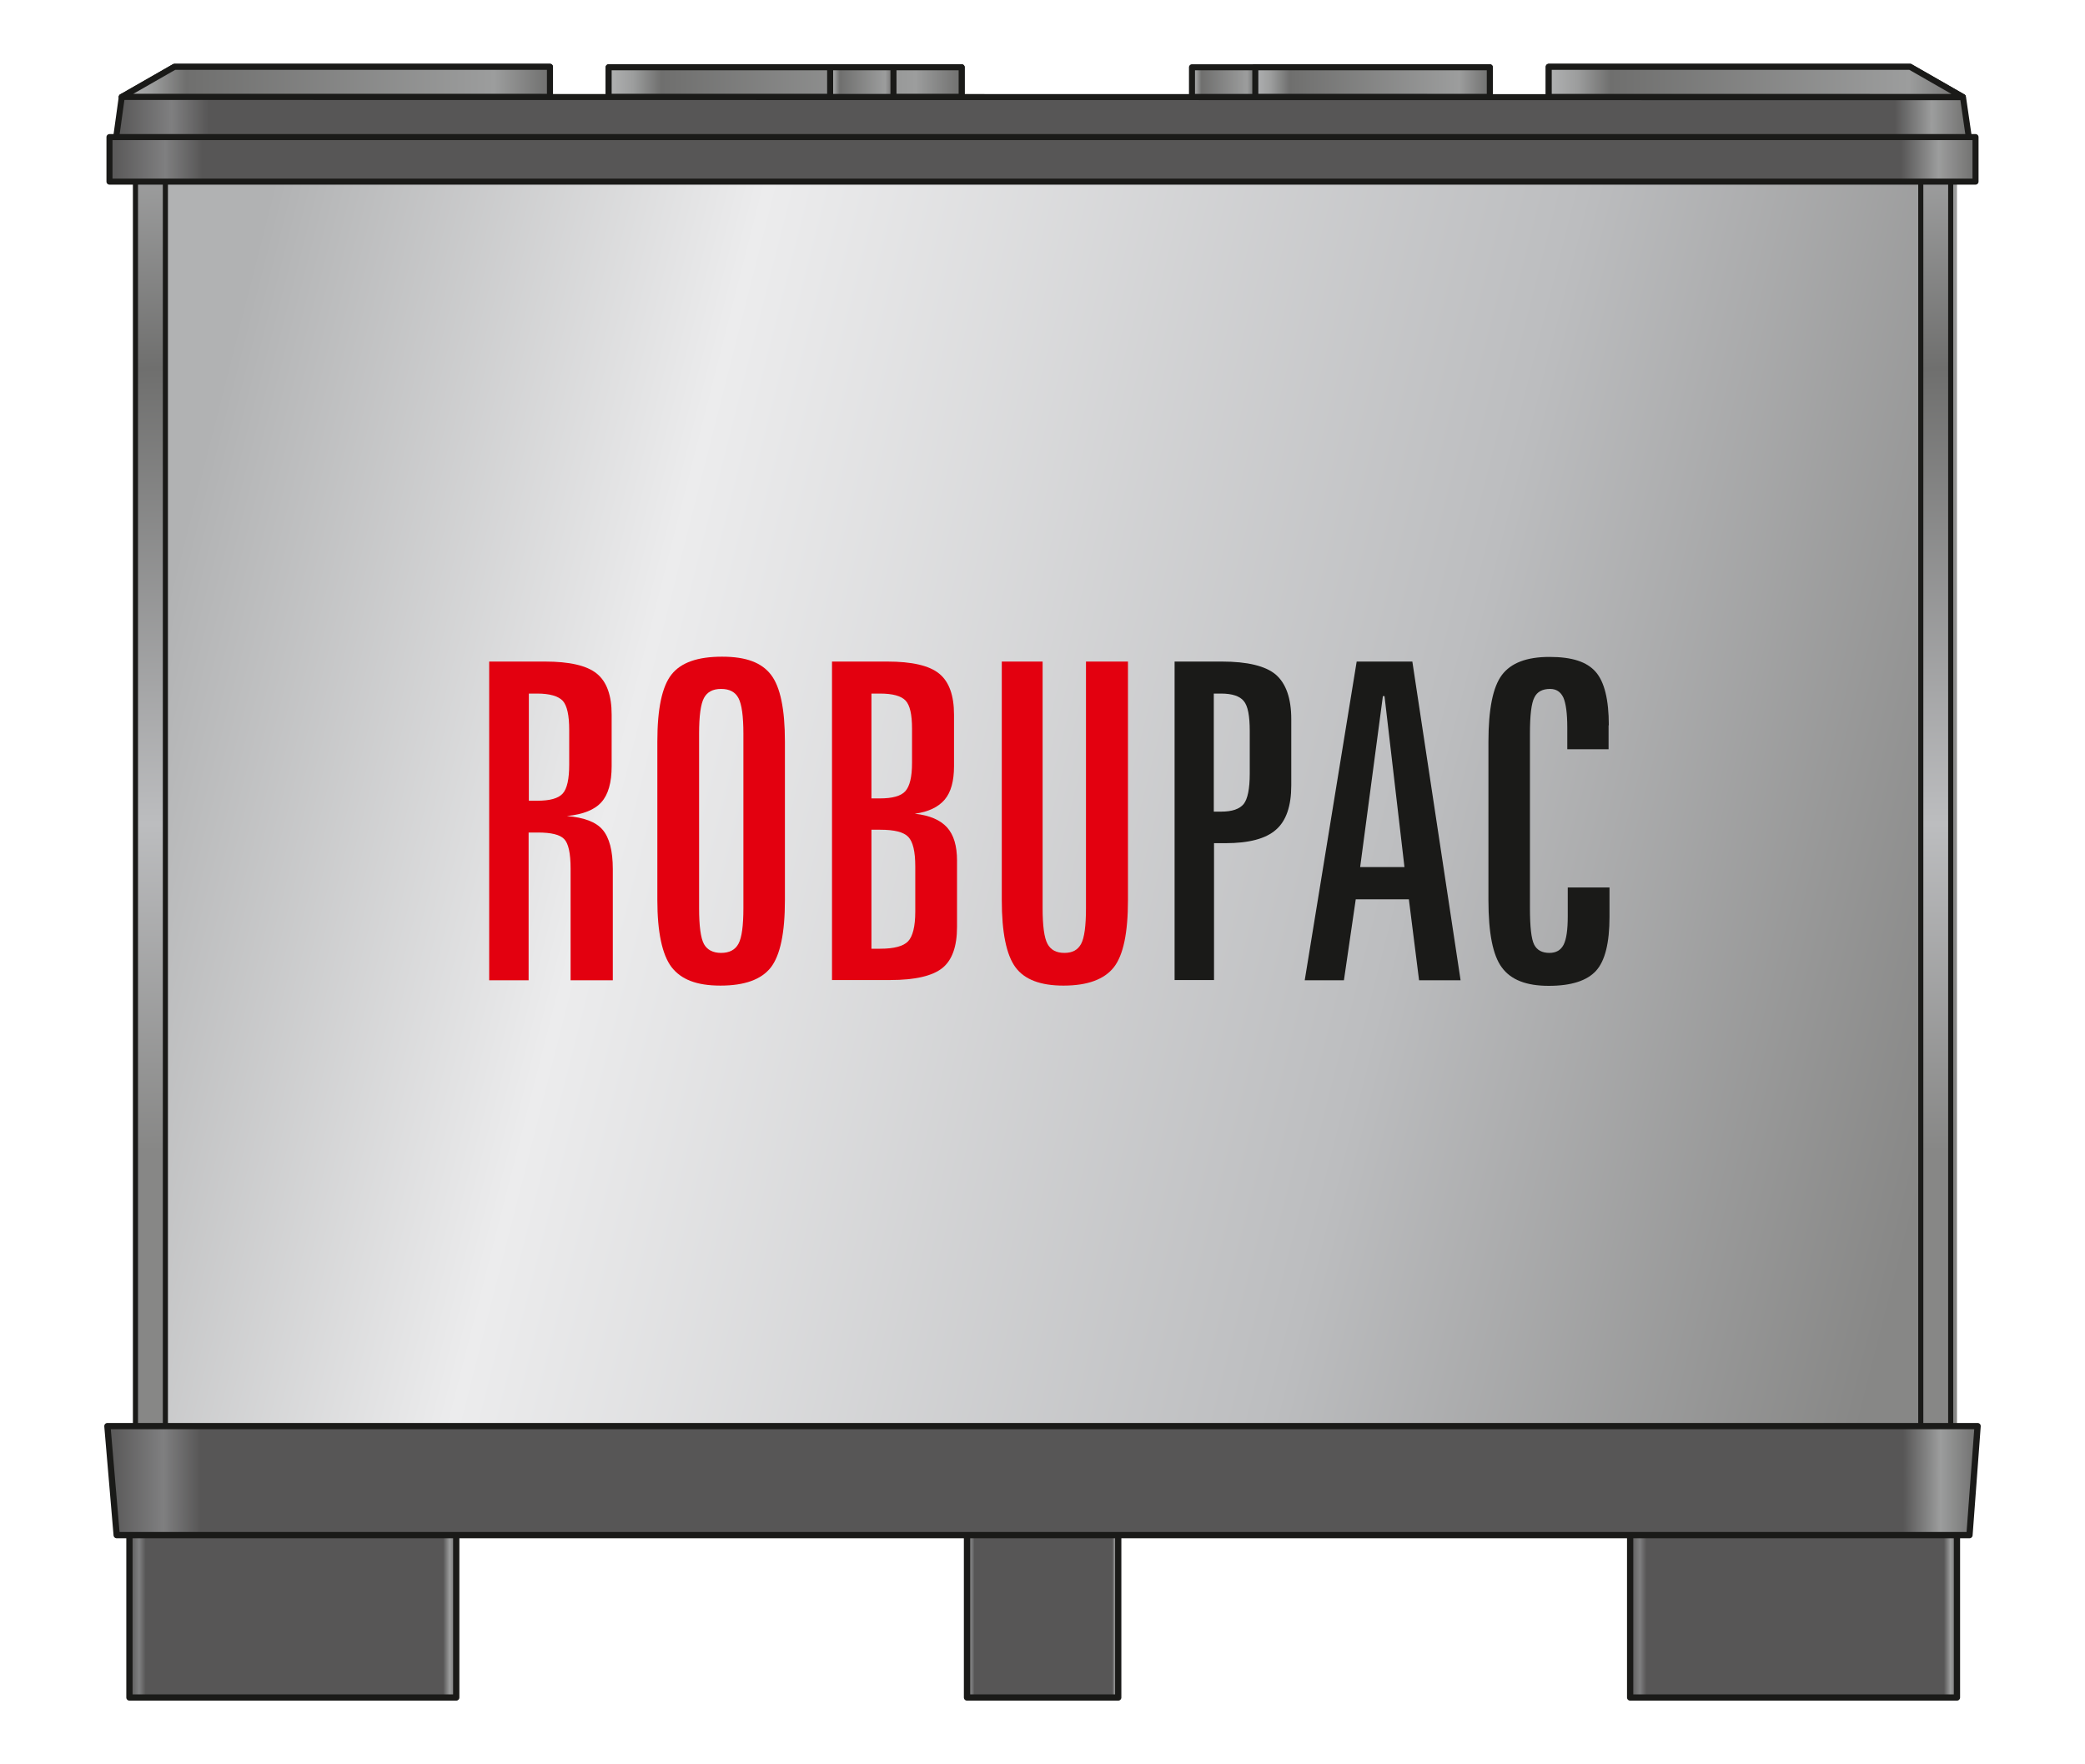 <?xml version="1.0" encoding="UTF-8"?>
<svg id="Ebene_2" data-name="Ebene 2" xmlns="http://www.w3.org/2000/svg" xmlns:xlink="http://www.w3.org/1999/xlink" viewBox="0 0 89.89 76.06">
  <defs>
    <style>
      .cls-1 {
        fill: #e3000f;
      }

      .cls-2, .cls-3 {
        fill: url(#GradientFill_2);
      }

      .cls-4 {
        fill: url(#GradientFill_5);
      }

      .cls-4, .cls-5, .cls-6, .cls-7, .cls-8, .cls-9, .cls-10, .cls-11, .cls-12, .cls-3, .cls-13, .cls-14, .cls-15, .cls-16, .cls-17, .cls-18, .cls-19 {
        stroke: #1a1a18;
      }

      .cls-4, .cls-5, .cls-6, .cls-7, .cls-8, .cls-9, .cls-10, .cls-11, .cls-12, .cls-13, .cls-15, .cls-16, .cls-17, .cls-18, .cls-19 {
        stroke-linejoin: round;
      }

      .cls-4, .cls-7, .cls-8, .cls-9, .cls-10, .cls-12, .cls-13, .cls-15, .cls-17, .cls-18, .cls-19 {
        stroke-width: .26px;
      }

      .cls-4, .cls-7, .cls-11, .cls-12, .cls-13 {
        fill-rule: evenodd;
      }

      .cls-5 {
        fill: url(#GradientFill_4-5);
      }

      .cls-5, .cls-6, .cls-11, .cls-16 {
        stroke-width: .27px;
      }

      .cls-6 {
        fill: url(#GradientFill_4-3);
      }

      .cls-20 {
        fill: #fff;
      }

      .cls-7 {
        fill: url(#GradientFill_4-2);
      }

      .cls-8 {
        fill: url(#GradientFill_5-5);
      }

      .cls-9 {
        fill: url(#GradientFill_5-2);
      }

      .cls-21 {
        fill: #1a1a18;
      }

      .cls-10 {
        fill: url(#GradientFill_5-3);
      }

      .cls-22 {
        fill: url(#GradientFill_1);
      }

      .cls-11 {
        fill: url(#GradientFill_4-6);
      }

      .cls-12 {
        fill: url(#GradientFill_5-7);
      }

      .cls-23 {
        fill: url(#GradientFill_1-2);
      }

      .cls-3, .cls-14 {
        stroke-miterlimit: 3.86;
        stroke-width: .22px;
      }

      .cls-13 {
        fill: url(#GradientFill_5-6);
      }

      .cls-24 {
        fill: url(#GradientFill_2-2);
      }

      .cls-14 {
        fill: url(#GradientFill_2-3);
      }

      .cls-15 {
        fill: url(#GradientFill_5-4);
      }

      .cls-16 {
        fill: url(#GradientFill_4-4);
      }

      .cls-17 {
        fill: url(#GradientFill_4);
      }

      .cls-18 {
        fill: url(#GradientFill_5-8);
      }

      .cls-19 {
        fill: url(#GradientFill_5-9);
      }
    </style>
    <linearGradient id="GradientFill_1" data-name="GradientFill 1" x1="85.44" y1="44.49" x2="7.44" y2="24.84" gradientUnits="userSpaceOnUse">
      <stop offset="0" stop-color="#878786"/>
      <stop offset=".31" stop-color="#bcbdbf"/>
      <stop offset=".74" stop-color="#ececed"/>
      <stop offset="1" stop-color="#b1b2b3"/>
    </linearGradient>
    <linearGradient id="GradientFill_1-2" data-name="GradientFill 1" x1="84.57" y1="44.49" x2="7.43" y2="24.85" xlink:href="#GradientFill_1"/>
    <linearGradient id="GradientFill_2" data-name="GradientFill 2" x1="6.69" y1="49.64" x2="6.05" y2="4.04" gradientUnits="userSpaceOnUse">
      <stop offset="0" stop-color="#878786"/>
      <stop offset=".31" stop-color="#bcbdbf"/>
      <stop offset=".74" stop-color="#6f6f6e"/>
      <stop offset="1" stop-color="#b1b2b3"/>
    </linearGradient>
    <linearGradient id="GradientFill_2-2" data-name="GradientFill 2" x1="83.66" y1="49.64" x2="83.02" y2="4.04" xlink:href="#GradientFill_2"/>
    <linearGradient id="GradientFill_2-3" data-name="GradientFill 2" x1="83.66" y1="49.64" x2="83.02" y2="4.04" xlink:href="#GradientFill_2"/>
    <linearGradient id="GradientFill_5" data-name="GradientFill 5" x1="5.25" y1="3.53" x2="23.71" y2="3.53" gradientUnits="userSpaceOnUse">
      <stop offset="0" stop-color="#b1b2b3"/>
      <stop offset=".07" stop-color="#9c9d9d"/>
      <stop offset=".15" stop-color="#6f6f6e"/>
      <stop offset=".87" stop-color="#9c9d9d"/>
      <stop offset="1" stop-color="#6f6f6e"/>
    </linearGradient>
    <linearGradient id="GradientFill_5-2" data-name="GradientFill 5" x1="26.24" y1="3.54" x2="41.46" y2="3.54" xlink:href="#GradientFill_5"/>
    <linearGradient id="GradientFill_5-3" data-name="GradientFill 5" x1="26.24" y1="3.54" x2="41.46" y2="3.54" xlink:href="#GradientFill_5"/>
    <linearGradient id="GradientFill_5-4" data-name="GradientFill 5" x1="54.09" y1="3.54" x2="64.23" y2="3.54" xlink:href="#GradientFill_5"/>
    <linearGradient id="GradientFill_5-5" data-name="GradientFill 5" x1="54.09" y1="3.54" x2="64.23" y2="3.54" xlink:href="#GradientFill_5"/>
    <linearGradient id="GradientFill_5-6" data-name="GradientFill 5" x1="66.77" x2="84.62" xlink:href="#GradientFill_5"/>
    <linearGradient id="GradientFill_5-7" data-name="GradientFill 5" x1="66.77" x2="84.62" xlink:href="#GradientFill_5"/>
    <linearGradient id="GradientFill_4" data-name="GradientFill 4" x1="4.72" y1="6.87" x2="85.17" y2="6.87" gradientUnits="userSpaceOnUse">
      <stop offset="0" stop-color="#575656"/>
      <stop offset=".03" stop-color="#7f7f80"/>
      <stop offset=".05" stop-color="#575656"/>
      <stop offset=".96" stop-color="#575656"/>
      <stop offset=".98" stop-color="#9c9d9d"/>
      <stop offset="1" stop-color="#6f6f6e"/>
    </linearGradient>
    <linearGradient id="GradientFill_4-2" data-name="GradientFill 4" x1="5.01" y1="5.05" x2="84.88" y2="5.05" xlink:href="#GradientFill_4"/>
    <linearGradient id="GradientFill_5-8" data-name="GradientFill 5" x1="35.79" y1="3.54" x2="38.52" y2="3.54" xlink:href="#GradientFill_5"/>
    <linearGradient id="GradientFill_5-9" data-name="GradientFill 5" x1="51.39" y1="3.54" x2="54.12" y2="3.54" xlink:href="#GradientFill_5"/>
    <linearGradient id="GradientFill_4-3" data-name="GradientFill 4" x1="5.58" y1="69.6" x2="19.67" y2="69.6" xlink:href="#GradientFill_4"/>
    <linearGradient id="GradientFill_4-4" data-name="GradientFill 4" x1="70.28" y1="69.6" x2="84.37" y2="69.6" xlink:href="#GradientFill_4"/>
    <linearGradient id="GradientFill_4-5" data-name="GradientFill 4" x1="41.69" y1="69.6" x2="48.21" y2="69.6" xlink:href="#GradientFill_4"/>
    <linearGradient id="GradientFill_4-6" data-name="GradientFill 4" x1="4.63" y1="63.83" x2="85.26" y2="63.83" xlink:href="#GradientFill_4"/>
  </defs>
  <g id="Ebene_1-2" data-name="Ebene 1">
    <rect class="cls-20" width="89.89" height="76.06"/>
    <g>
      <rect class="cls-22" x="6.38" y="7.08" width="77.99" height="54.65"/>
      <rect class="cls-23" x="6.38" y="7.08" width="77.13" height="54.65"/>
      <g>
        <rect class="cls-2" x="5.84" y="4.03" width="1.29" height="61.84"/>
        <rect class="cls-3" x="5.84" y="4.03" width="1.29" height="61.84"/>
      </g>
      <g>
        <rect class="cls-24" x="82.81" y="4.03" width="1.29" height="61.84"/>
        <rect class="cls-14" x="82.81" y="4.03" width="1.29" height="61.84"/>
      </g>
      <g>
        <g>
          <polygon class="cls-4" points="5.25 4.18 7.52 2.88 23.71 2.88 23.71 4.18 5.25 4.18"/>
          <polygon class="cls-4" points="5.25 4.18 7.52 2.88 23.71 2.88 23.71 4.18 5.25 4.18"/>
        </g>
        <g>
          <rect class="cls-9" x="26.24" y="2.9" width="15.22" height="1.28"/>
          <rect class="cls-10" x="26.24" y="2.9" width="15.22" height="1.28"/>
        </g>
        <g>
          <rect class="cls-15" x="54.09" y="2.9" width="10.14" height="1.28"/>
          <rect class="cls-8" x="54.09" y="2.9" width="10.14" height="1.28"/>
        </g>
        <g>
          <polygon class="cls-13" points="84.62 4.18 82.35 2.88 66.77 2.88 66.77 4.18 84.62 4.18"/>
          <polygon class="cls-12" points="84.62 4.18 82.35 2.88 66.77 2.88 66.77 4.18 84.62 4.18"/>
        </g>
        <rect class="cls-17" x="4.72" y="5.91" width="80.45" height="1.92"/>
        <polygon class="cls-7" points="5.25 4.18 84.63 4.19 84.88 5.91 5.01 5.91 5.25 4.18"/>
        <rect class="cls-18" x="35.79" y="2.9" width="2.73" height="1.28"/>
        <rect class="cls-19" x="51.39" y="2.9" width="2.73" height="1.28"/>
      </g>
      <g>
        <rect class="cls-6" x="5.58" y="66.03" width="14.09" height="7.15"/>
        <rect class="cls-16" x="70.28" y="66.03" width="14.09" height="7.15"/>
        <rect class="cls-5" x="41.69" y="66.03" width="6.52" height="7.15"/>
        <polygon class="cls-11" points="4.63 61.48 85.26 61.48 84.91 66.18 5.03 66.18 4.63 61.48"/>
      </g>
      <g>
        <path class="cls-1" d="M21.11,28.52h2.38c1.06,0,1.81.17,2.24.52s.64.94.64,1.77v2.22c0,.71-.15,1.23-.44,1.55-.29.33-.79.53-1.49.6.73.06,1.25.25,1.54.59.29.34.44.9.44,1.7v4.79h-1.82v-4.81c0-.66-.09-1.09-.28-1.28-.18-.19-.56-.28-1.13-.28h-.4v6.37h-1.7v-13.74ZM22.8,29.9v4.62h.36c.55,0,.91-.1,1.1-.31s.28-.63.28-1.25v-1.49c0-.63-.09-1.05-.28-1.26-.19-.2-.56-.31-1.1-.31h-.36Z"/>
        <path class="cls-1" d="M33.84,31.97v6.83c0,1.42-.2,2.38-.61,2.91-.41.52-1.13.78-2.17.78s-1.7-.27-2.11-.8c-.4-.53-.61-1.5-.61-2.89v-6.83c0-1.41.2-2.37.61-2.89.41-.52,1.13-.77,2.18-.77s1.71.26,2.11.78c.4.52.6,1.48.6,2.88ZM32.05,31.63c0-.75-.07-1.26-.21-1.53-.14-.27-.39-.4-.75-.4s-.6.13-.74.39c-.14.26-.21.77-.21,1.54v7.52c0,.78.07,1.29.21,1.55.14.25.39.38.74.38s.61-.13.75-.4c.14-.26.21-.77.21-1.53v-7.52Z"/>
        <path class="cls-1" d="M35.87,28.52h2.38c1.06,0,1.81.17,2.24.52s.64.94.64,1.77v2.22c0,.64-.13,1.12-.4,1.44-.27.32-.7.53-1.29.61.64.07,1.1.27,1.39.59.29.32.43.8.43,1.43v2.86c0,.84-.21,1.43-.63,1.77-.42.34-1.17.52-2.25.52h-2.51v-13.74ZM37.57,29.9v4.52h.36c.54,0,.91-.1,1.1-.31.19-.21.29-.61.29-1.22v-1.48c0-.61-.09-1.01-.28-1.21s-.56-.3-1.1-.3h-.36ZM37.57,35.77v5.13h.38c.6,0,1-.11,1.2-.32s.31-.64.31-1.28v-1.95c0-.64-.1-1.06-.3-1.27-.2-.21-.6-.31-1.21-.31h-.38Z"/>
        <path class="cls-1" d="M43.16,28.52h1.79v10.63c0,.77.07,1.28.21,1.54s.38.39.73.39.58-.13.72-.39.21-.77.21-1.54v-10.63h1.81v10.28c0,1.41-.2,2.38-.61,2.9-.41.52-1.13.79-2.17.79-.99,0-1.68-.26-2.07-.79-.39-.53-.59-1.49-.59-2.9v-10.28Z"/>
        <path class="cls-21" d="M50.64,28.52h2.04c1.1,0,1.88.19,2.32.56.44.38.67,1.02.67,1.92v2.86c0,.89-.22,1.53-.66,1.91-.44.39-1.17.58-2.18.58h-.49v5.9h-1.7v-13.74ZM52.33,29.9v5.09h.31c.48,0,.8-.11.98-.33.17-.22.26-.65.26-1.31v-1.83c0-.66-.08-1.09-.26-1.3-.17-.21-.5-.32-.98-.32h-.31Z"/>
        <path class="cls-21" d="M58.49,28.52h2.4l2.08,13.74h-1.79l-.44-3.49h-2.29l-.51,3.49h-1.69l2.24-13.74ZM59.62,30.01l-.98,7.37h1.91l-.86-7.37h-.07Z"/>
        <path class="cls-21" d="M69.35,31.27v1.03h-1.78v-.93c0-.62-.06-1.05-.17-1.3-.12-.25-.31-.37-.57-.37-.33,0-.56.12-.68.37-.13.25-.19.77-.19,1.56v7.52c0,.81.06,1.33.18,1.57.12.24.34.36.66.36.29,0,.49-.12.61-.35s.18-.64.18-1.23v-1.24h1.8v1.26c0,1.12-.19,1.9-.58,2.33-.39.43-1.07.65-2.04.65s-1.63-.26-2.02-.79c-.39-.52-.58-1.49-.58-2.9v-6.83c0-1.4.19-2.36.58-2.88.39-.52,1.07-.78,2.05-.78s1.61.21,1.99.64c.38.43.57,1.2.57,2.31Z"/>
      </g>
    </g>
  </g>
</svg>